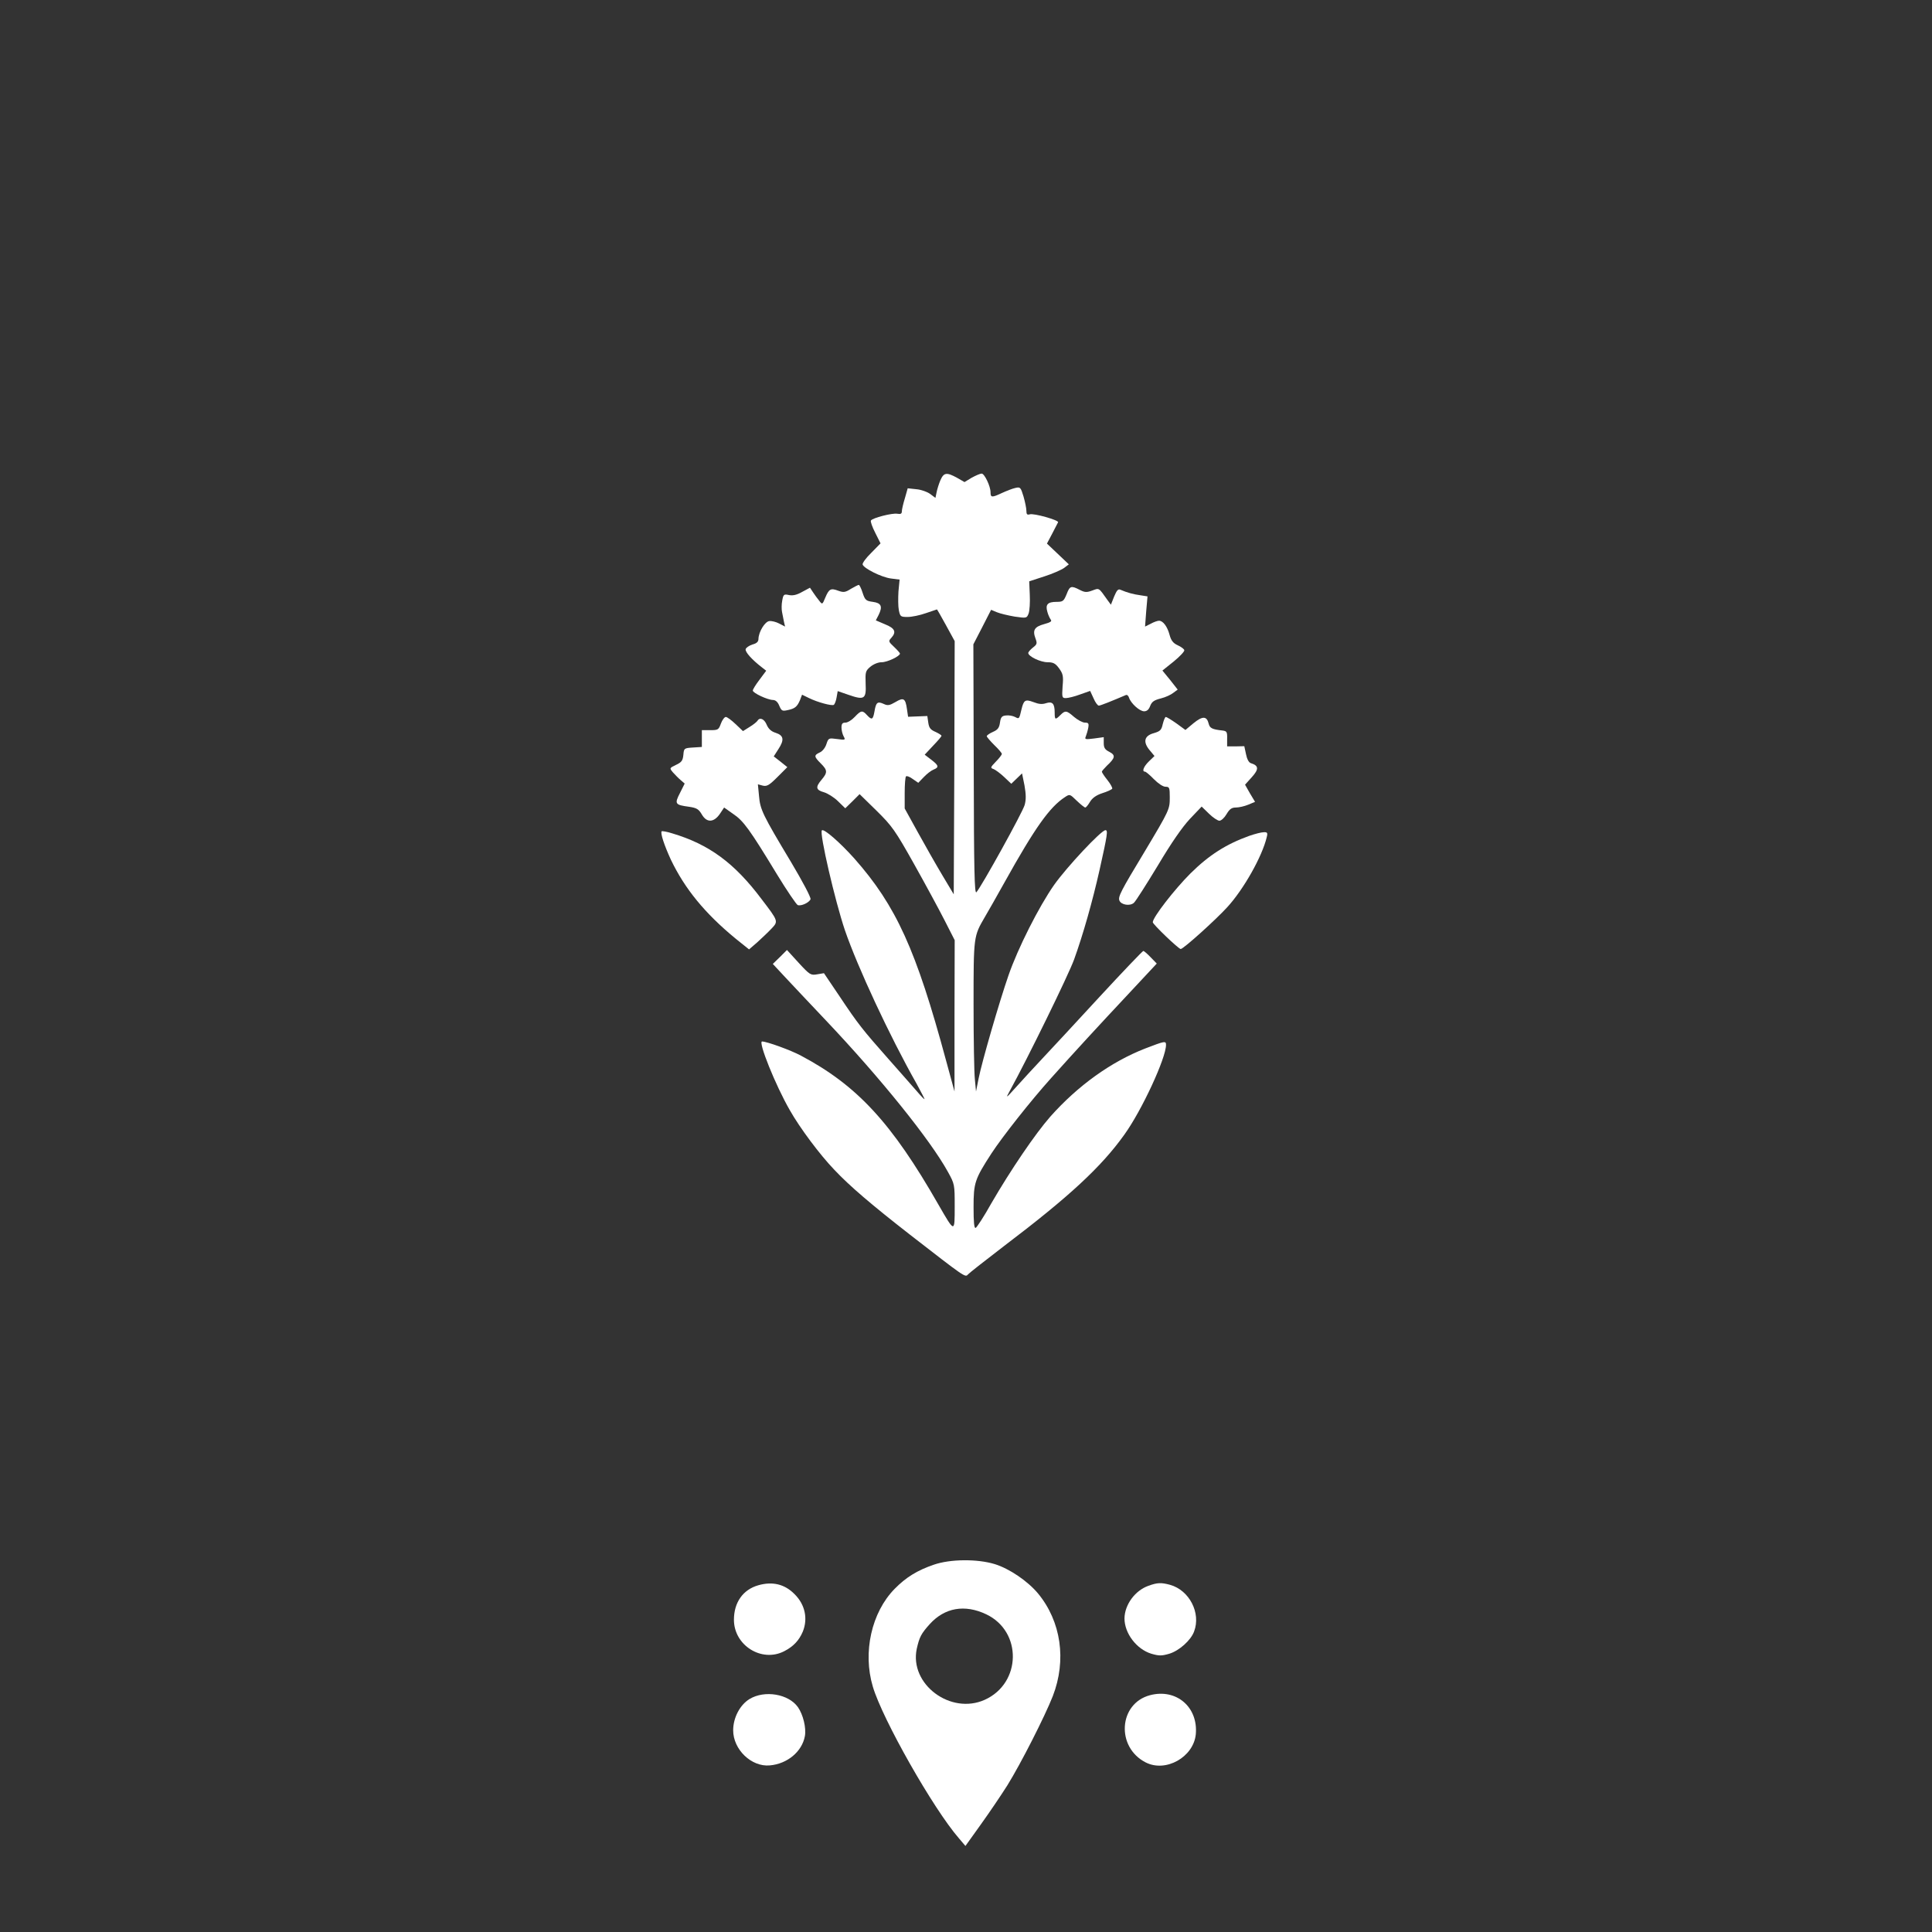 <?xml version="1.0" standalone="no"?>
<!DOCTYPE svg PUBLIC "-//W3C//DTD SVG 20010904//EN"
 "http://www.w3.org/TR/2001/REC-SVG-20010904/DTD/svg10.dtd">
<svg version="1.0" xmlns="http://www.w3.org/2000/svg"
 width="1024pt" height="1024pt" viewBox="0 0 1024 1024"
 preserveAspectRatio="xMidYMid meet">

<rect x="0" y="0" width="1024" height="1024" fill="#333333" stroke="none"/>

<g transform="translate(0,1024) scale(0.1,-0.1)"
fill="#ffffff" stroke="none">
<path d="M4984 7694 c-8 -19 -17 -48 -20 -64 l-6 -29 -28 21 c-15 11 -48 23
-73 25 l-46 5 -15 -53 c-9 -29 -16 -60 -16 -69 0 -13 -6 -16 -24 -13 -26 5
-132 -22 -140 -36 -3 -5 7 -34 23 -65 l28 -56 -49 -50 c-28 -27 -48 -55 -46
-62 7 -21 99 -67 149 -74 l47 -6 -6 -63 c-2 -35 -2 -79 2 -99 7 -34 9 -36 47
-36 22 0 65 9 96 20 32 11 58 20 59 20 1 0 23 -38 48 -84 l46 -84 -2 -671 -3
-671 -61 102 c-34 57 -92 159 -130 228 l-69 125 0 82 c0 45 3 84 7 88 4 4 20
-2 36 -14 l29 -20 29 30 c16 17 39 35 52 40 30 12 28 22 -13 53 l-34 26 44 47
c25 26 45 49 45 53 0 4 -15 13 -32 21 -26 11 -34 21 -38 49 l-5 35 -51 -2 -51
-2 -6 41 c-8 57 -18 63 -61 37 -31 -18 -41 -20 -62 -10 -33 15 -41 9 -49 -39
-8 -45 -14 -48 -40 -20 -24 27 -32 25 -65 -10 -15 -16 -37 -30 -49 -30 -16 0
-21 -6 -21 -26 0 -14 5 -35 11 -46 11 -20 10 -21 -34 -15 -45 6 -46 6 -57 -27
-6 -19 -21 -38 -35 -44 -32 -15 -31 -22 5 -58 36 -36 37 -48 5 -86 -34 -40
-31 -55 12 -67 20 -6 54 -27 75 -48 l38 -37 38 37 38 38 90 -88 c82 -81 98
-103 199 -283 60 -107 133 -242 162 -299 l53 -104 -1 -401 0 -401 -45 165
c-158 585 -264 819 -486 1070 -76 85 -162 160 -172 149 -14 -14 70 -375 122
-529 67 -195 236 -559 379 -812 23 -43 43 -80 43 -83 0 -4 -19 16 -42 43 -24
27 -90 103 -148 168 -138 156 -162 186 -260 333 l-83 123 -36 -6 c-34 -6 -39
-3 -98 61 l-62 68 -37 -37 -38 -37 54 -58 c30 -32 132 -141 228 -242 289 -305
553 -633 646 -802 36 -65 36 -67 36 -184 0 -140 1 -141 -86 10 -248 434 -431
632 -729 790 -54 29 -181 75 -206 75 -22 0 71 -232 147 -364 53 -94 160 -237
236 -316 82 -87 197 -185 401 -344 290 -225 293 -228 307 -211 7 8 94 76 193
152 343 260 514 418 636 589 93 129 221 406 221 476 0 22 -6 21 -110 -19 -182
-71 -357 -197 -503 -361 -80 -91 -211 -284 -313 -460 -39 -70 -77 -128 -83
-130 -8 -3 -11 31 -11 110 0 130 7 149 95 285 59 90 209 280 316 399 127 142
257 283 407 443 l153 164 -32 33 c-18 19 -36 34 -39 34 -4 0 -108 -109 -231
-242 -123 -134 -260 -281 -304 -328 -44 -47 -106 -114 -138 -150 -58 -64 -58
-64 -34 -20 93 169 310 612 340 695 48 133 98 310 135 475 42 188 45 210 31
210 -22 0 -204 -194 -272 -290 -80 -114 -192 -335 -242 -480 -49 -141 -141
-459 -158 -545 l-14 -70 -6 64 c-4 35 -7 214 -7 397 0 363 0 361 60 464 15 25
62 108 105 185 161 289 238 397 319 450 26 17 26 17 63 -19 21 -20 41 -36 45
-36 4 0 15 13 25 30 12 20 32 35 65 46 26 8 50 19 53 24 2 4 -9 25 -25 45 -17
21 -30 41 -30 45 0 3 12 17 26 31 45 42 48 56 14 74 -24 12 -30 22 -30 47 l0
31 -51 -7 c-47 -6 -51 -5 -44 11 4 10 10 30 13 46 4 23 1 27 -18 27 -12 0 -38
14 -57 30 -40 35 -47 36 -73 10 -27 -27 -30 -25 -30 13 0 48 -12 61 -46 50
-21 -7 -39 -5 -67 6 -43 16 -51 11 -63 -39 -12 -51 -12 -52 -34 -40 -12 6 -33
10 -48 8 -22 -2 -28 -9 -32 -38 -4 -28 -12 -38 -37 -49 -18 -8 -33 -18 -33
-23 0 -4 18 -25 40 -47 22 -21 40 -42 40 -47 0 -4 -14 -23 -32 -41 -29 -30
-30 -33 -12 -39 10 -4 36 -23 56 -42 l38 -36 29 28 28 27 13 -64 c8 -46 9 -74
1 -103 -10 -38 -230 -435 -256 -463 -10 -10 -13 113 -14 650 l-2 664 47 91 47
92 31 -13 c17 -7 59 -17 94 -23 63 -9 64 -9 74 17 5 14 8 58 6 98 l-3 72 80
26 c44 14 91 35 105 45 l25 19 -58 55 -58 55 28 53 c15 29 29 56 31 60 5 11
-129 49 -150 42 -14 -4 -18 0 -18 19 0 13 -7 47 -15 75 -15 49 -17 52 -43 46
-15 -3 -48 -16 -74 -28 -51 -24 -58 -23 -58 5 0 32 -32 99 -47 99 -8 0 -31
-10 -53 -22 l-38 -23 -40 23 c-55 30 -70 28 -88 -14z"/>
<path d="M4510 7119 c-30 -19 -39 -20 -67 -10 -40 15 -49 10 -69 -37 -15 -37
-16 -37 -32 -16 -9 11 -24 31 -33 45 l-16 24 -41 -22 c-28 -16 -49 -21 -70
-17 -27 6 -30 4 -36 -29 -4 -20 -4 -47 -1 -61 3 -14 7 -37 10 -51 l6 -26 -31
16 c-17 9 -41 15 -53 13 -23 -3 -56 -57 -57 -94 0 -15 -9 -24 -32 -30 -18 -6
-34 -17 -36 -25 -3 -15 34 -56 86 -96 l23 -18 -35 -47 c-20 -26 -36 -52 -36
-58 0 -13 77 -49 106 -50 14 0 26 -10 34 -30 12 -28 16 -30 44 -24 39 8 51 18
66 53 l11 29 37 -18 c47 -23 120 -42 131 -36 5 3 12 21 15 39 l6 34 58 -20
c83 -29 94 -22 90 59 -2 62 -1 68 25 90 17 14 41 24 60 24 30 0 97 32 97 46 0
3 -14 19 -31 35 -30 28 -31 31 -15 48 28 31 20 51 -33 72 l-49 21 15 29 c22
45 14 63 -31 69 -36 5 -41 9 -54 48 -7 23 -17 42 -20 42 -4 0 -23 -10 -42 -21z"/>
<path d="M5653 7090 c-15 -36 -19 -40 -53 -40 -47 0 -60 -14 -49 -52 4 -16 13
-35 18 -42 8 -9 -2 -15 -35 -24 -51 -14 -62 -32 -46 -75 10 -27 9 -32 -13 -49
-14 -11 -25 -24 -25 -29 0 -18 65 -49 102 -49 30 0 42 -6 61 -32 21 -29 24
-41 19 -95 -4 -59 -3 -63 17 -63 12 0 46 8 75 19 l54 19 18 -39 c9 -22 22 -39
28 -39 9 0 75 27 143 56 6 3 14 -3 17 -14 10 -30 56 -72 80 -72 15 0 25 9 32
28 9 23 21 31 56 40 25 6 55 20 67 30 l23 17 -40 51 -41 50 60 48 c33 27 58
54 56 60 -1 6 -17 18 -35 26 -24 11 -35 25 -43 55 -12 45 -35 75 -56 75 -8 0
-28 -7 -44 -16 l-30 -15 6 80 7 80 -38 6 c-37 5 -70 14 -105 29 -13 6 -20 -3
-34 -36 l-17 -43 -17 23 c-49 69 -44 66 -82 52 -30 -11 -40 -10 -67 4 -45 23
-52 21 -69 -24z"/>
<path d="M3821 6405 c-12 -33 -15 -35 -57 -35 l-44 0 0 -44 0 -45 -47 -3 c-47
-3 -48 -4 -51 -39 -3 -30 -9 -39 -39 -53 -35 -17 -35 -17 -17 -39 11 -12 29
-31 41 -41 l22 -19 -25 -50 c-30 -58 -26 -63 48 -73 40 -6 51 -12 68 -41 26
-45 64 -43 96 4 l22 33 48 -34 c54 -36 87 -81 232 -320 53 -87 103 -160 110
-163 18 -7 61 13 68 31 3 9 -42 94 -104 198 -150 250 -163 277 -169 349 l-6
62 26 -7 c22 -5 34 2 78 46 l52 52 -36 29 -36 28 25 39 c32 49 28 72 -15 86
-23 7 -38 21 -47 42 -13 32 -37 42 -49 22 -4 -6 -22 -21 -42 -33 l-35 -22 -39
37 c-22 21 -45 38 -52 38 -7 0 -19 -16 -26 -35z"/>
<path d="M6163 6403 c-7 -33 -14 -39 -48 -49 -51 -14 -58 -47 -21 -91 l25 -30
-29 -28 c-29 -28 -39 -55 -21 -55 4 0 26 -18 47 -40 23 -23 48 -40 62 -40 20
0 22 -5 22 -55 0 -65 0 -66 -137 -295 -122 -202 -138 -233 -130 -253 9 -23 56
-31 77 -12 10 9 67 99 127 198 72 121 129 203 170 247 l62 65 38 -37 c21 -21
47 -38 56 -38 10 0 27 16 38 35 16 27 27 35 50 35 16 0 46 7 65 15 l36 15 -27
45 -26 46 36 40 c38 42 37 61 -5 74 -11 3 -21 22 -26 48 l-9 42 -46 -1 -45 0
0 40 c1 37 -2 41 -24 44 -55 6 -68 12 -74 37 -10 40 -32 41 -80 2 l-43 -36
-48 35 c-27 19 -52 34 -56 34 -4 0 -11 -17 -16 -37z"/>
<path d="M3507 5834 c-8 -9 14 -75 49 -151 74 -154 179 -283 343 -418 l71 -57
43 37 c23 21 57 53 75 72 38 40 39 39 -52 158 -144 192 -279 290 -473 348 -28
9 -53 13 -56 11z"/>
<path d="M6622 5810 c-123 -44 -214 -102 -313 -200 -84 -84 -199 -232 -199
-258 0 -11 137 -142 148 -142 14 0 185 154 247 222 87 95 185 269 209 371 6
23 3 27 -16 26 -13 0 -47 -9 -76 -19z"/>
<path d="M4950 1947 c-88 -30 -148 -67 -208 -128 -123 -125 -170 -337 -116
-518 51 -173 321 -649 457 -805 l34 -40 83 116 c46 64 108 156 139 205 72 116
199 366 241 473 74 191 44 396 -78 544 -55 66 -152 132 -230 156 -92 28 -235
27 -322 -3z m277 -263 c192 -91 187 -365 -7 -453 -181 -82 -401 82 -361 270
14 62 23 80 69 131 79 87 185 106 299 52z"/>
<path d="M4020 1838 c-82 -23 -130 -91 -130 -183 0 -136 147 -228 266 -167 49
25 79 57 99 104 28 69 12 144 -44 199 -52 53 -117 68 -191 47z"/>
<path d="M6087 1835 c-71 -25 -126 -100 -127 -173 0 -79 64 -163 142 -187 41
-12 55 -12 96 0 52 16 114 71 131 118 37 98 -25 218 -127 247 -48 13 -68 12
-115 -5z"/>
<path d="M6095 1255 c-166 -44 -181 -275 -23 -356 107 -55 254 28 266 149 13
144 -103 244 -243 207z"/>
<path d="M3973 1235 c-51 -31 -87 -99 -87 -166 0 -102 97 -195 194 -186 93 8
171 73 186 155 8 43 -9 114 -37 154 -50 70 -176 91 -256 43z"/>
</g>
</svg>
